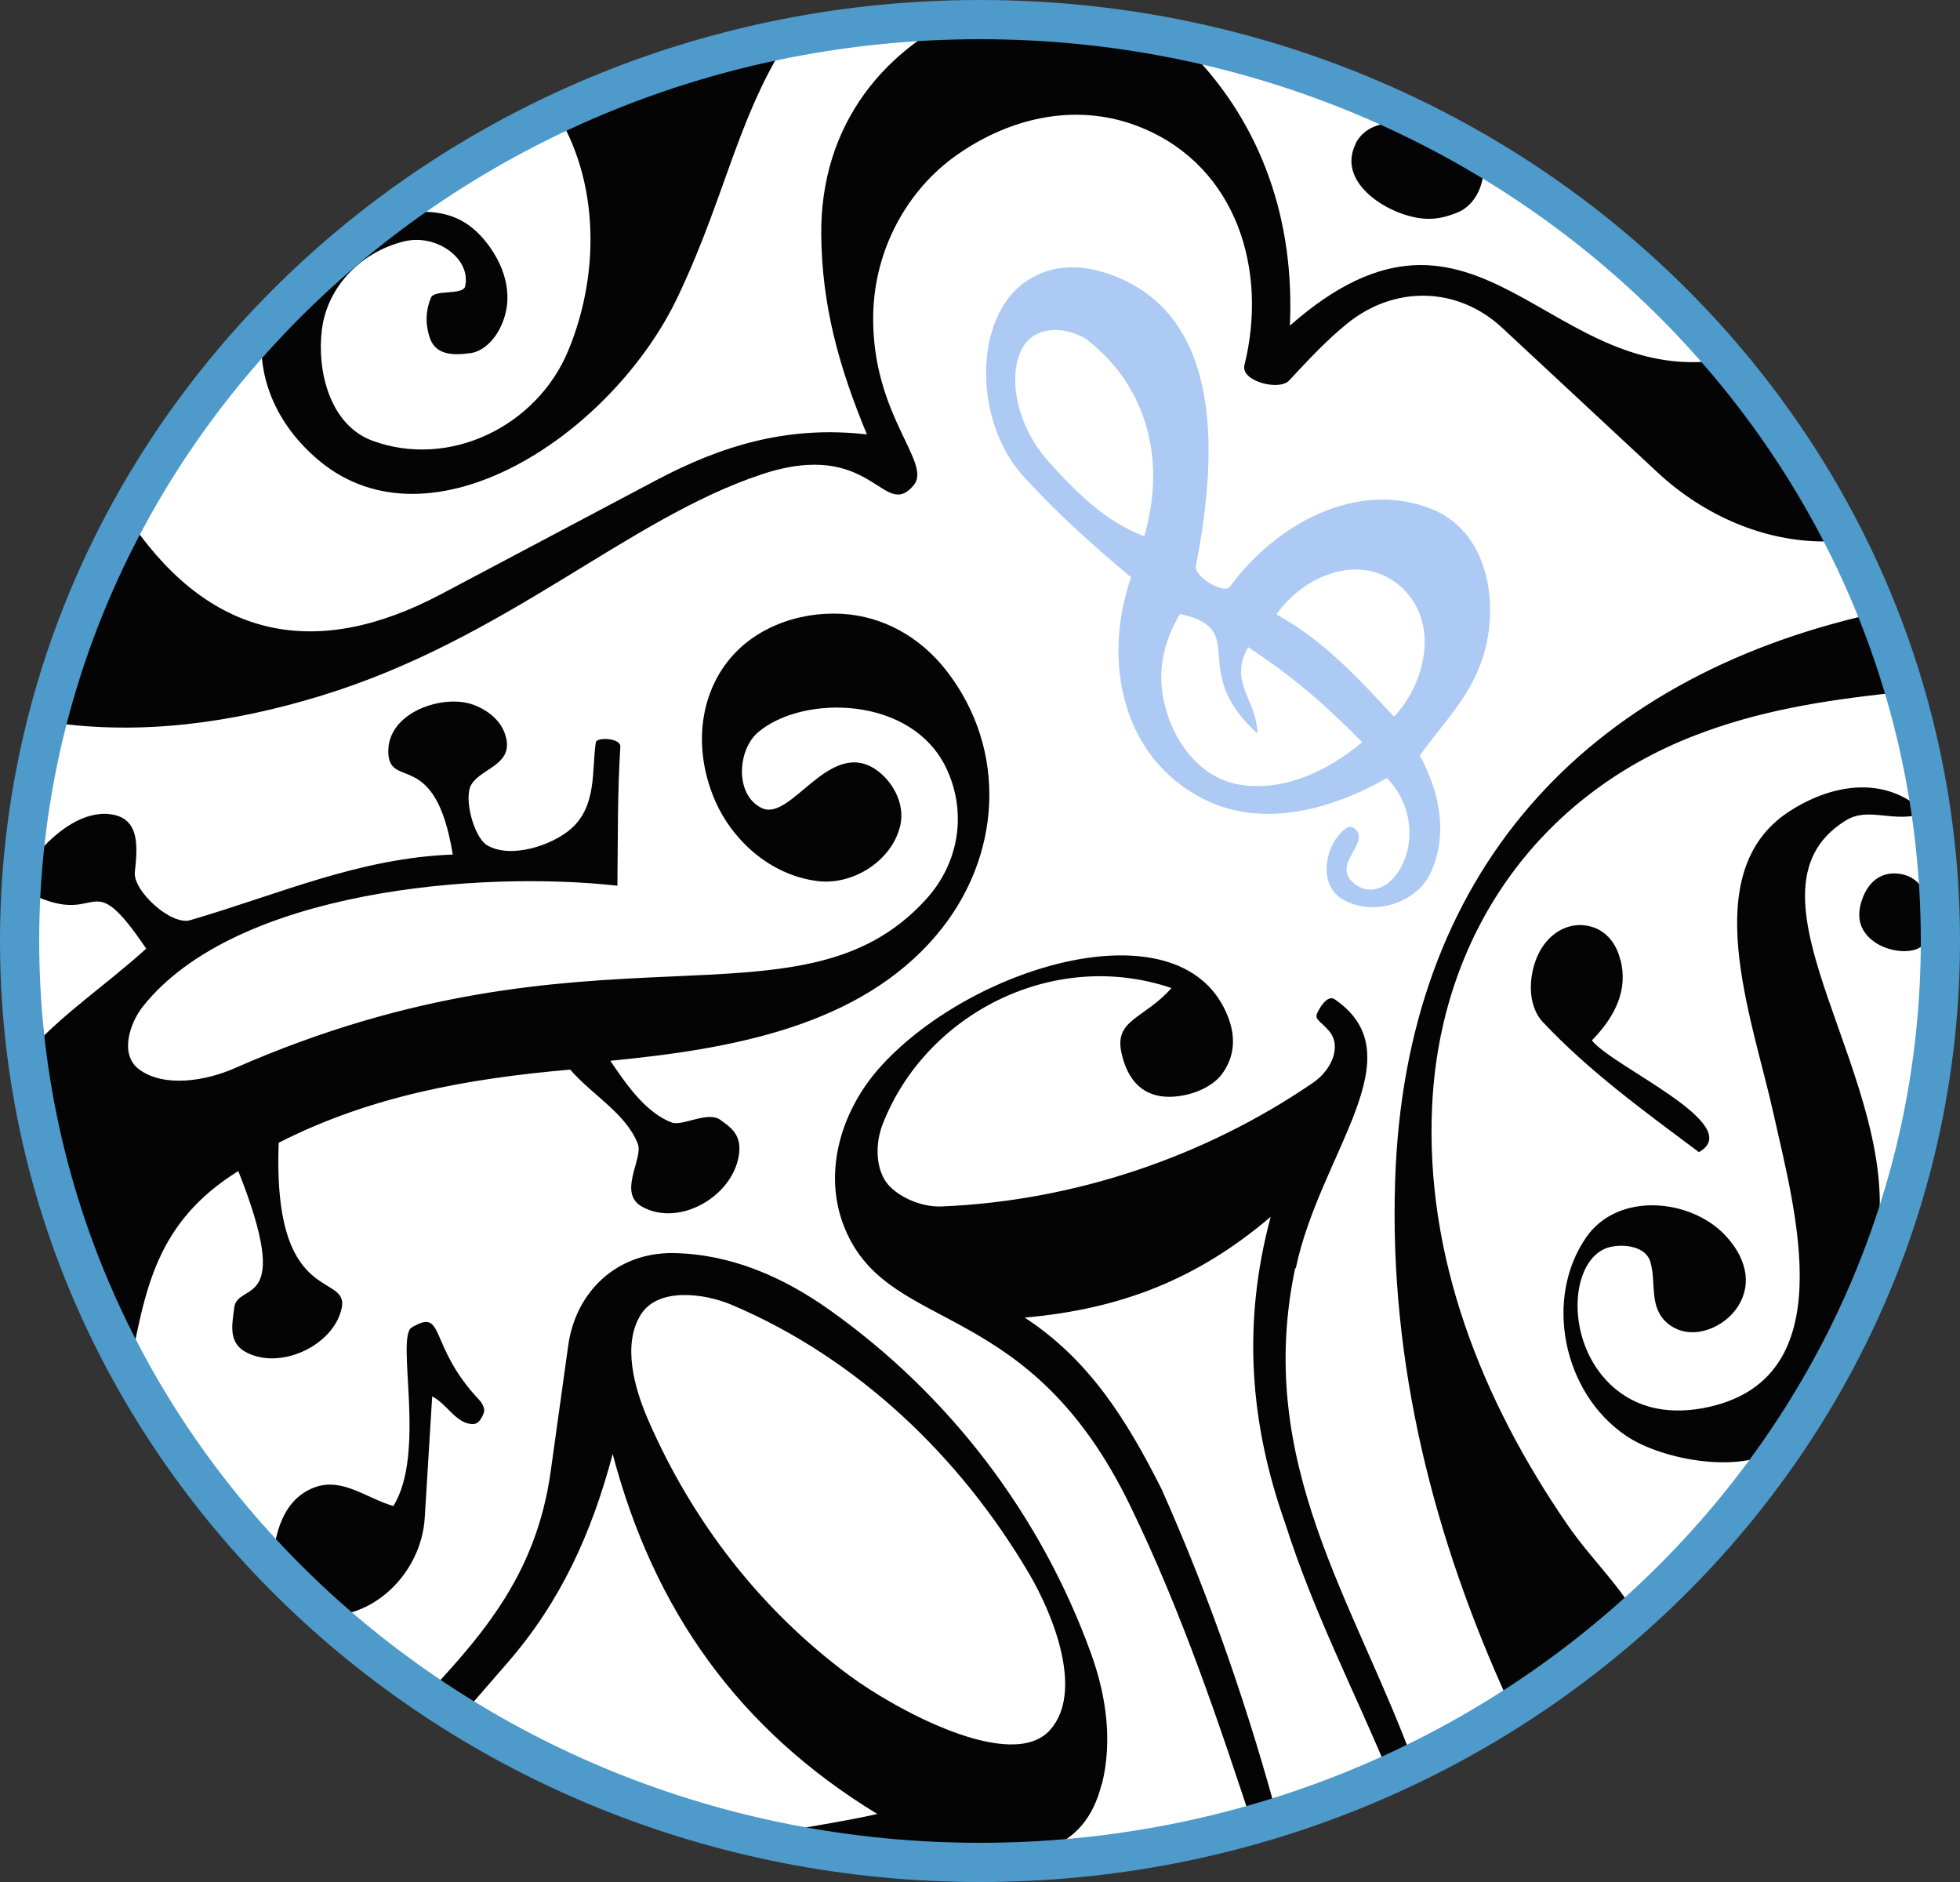 <?xml version="1.0" encoding="UTF-8"?>
<svg xmlns="http://www.w3.org/2000/svg" xmlns:xlink="http://www.w3.org/1999/xlink" id="Layer_2" data-name="Layer 2" viewBox="0 0 100 96">
  <rect x="0" y="0" width="100" height="96" fill="#333333" stroke="none"/>
  <defs>
    <style>
      .cls-1 {
        fill: #4d9acb;
      }

      .cls-2 {
        fill: #fff;
      }

      .cls-3 {
        fill: none;
      }

      .cls-4 {
        fill: #adcaf4;
      }

      .cls-5 {
        fill: #040404;
      }

      .cls-6 {
        clip-path: url(#clippath);
      }
    </style>
    <clipPath id="clippath">
      <path class="cls-3" d="M50,.65c27.3,0,49.41,21.2,49.41,47.35s-22.11,47.35-49.41,47.35S.59,74.15.59,48,22.72.65,50,.65Z"></path>
    </clipPath>
  </defs>
  <g id="Layer_1-2" data-name="Layer 1">
    <g>
      <path class="cls-2" d="M50,.65c27.3,0,49.41,21.2,49.41,47.35s-22.11,47.35-49.41,47.35S.59,74.15.59,48,22.72.65,50,.65Z"></path>
      <g class="cls-6">
        <g>
          <path class="cls-5" d="M95.55,31.31c-.08.56.34,1.03.44,1.54l.53,2.5c-3.53.39-6.8.9-10.11,2.19-7.96,3.1-12.92,10.16-13.34,18.83-.38,7.72,2.52,15.03,6.89,21.39,1.17,1.7,2.55,2.97,3.49,4.59l-4.11,3.21c-.8.62-1.37,1.46-2.35,1.29-3.82-8.33-6.12-17.27-5.81-26.62.5-15.67,9.65-25.61,24.37-28.92ZM80.94,63.1c-2.17,3.1-1.23,7.95,2.04,10.15,1.87,1.26,6.11,2.01,7.89.51,2.37-2.77,4.12-6.71,4.84-10.28,1.64-8.18-7.57-17.88-1.55-21.62,1.2-.75,2.39.16,4.08-.38-2.13-2.06-4.96-1.4-6.98-.07-4.72,3.1-1.87,10.46-.77,15.42s3.52,13.39-3.27,14.93c-1.94.44-3.73.14-5.08-1.16-2.24-2.16-2.07-6.06-.29-6.89.66-.3,2.08-.25,2.35.65.32,1.07-.1,2.33.89,3.15,1.11.91,2.69.3,3.44-.67.84-1.09.73-2.51-.51-3.83-1.75-1.86-5.45-2.24-7.08.09ZM82.67,48.96c-.23-.93-.81-1.56-1.64-1.73-.72-.15-1.55.08-2.19.87-.79.98-1.11,2.99-.11,4.05,2.37,2.51,5.1,4.49,7.95,6.62,2.46-1.39-4.42-4.36-5.46-5.7,1.19-1.22,1.85-2.57,1.46-4.11ZM96.89,44.57c-.8-.11-1.48.29-1.84,1.19-.27.69-.26,1.31.09,1.8.77,1.09,2.58,1.18,2.98.62.22-.31.21-.72.25-1.38.07-1.36-.53-2.1-1.47-2.23ZM12.16,59.74c2.86,7.21-.05,5.59-.21,6.97-.08.71-.34,1.71.52,2.22,1.63.95,4.16-.1,4.84-1.8,1.01-2.55-3.44.13-3.09-8.84,4.68-2.38,9.61-3.27,14.87-3.73,1.15,1.32,2.83,2.22,3.45,3.78.3.76-1.06,2.52.23,3.22,1.97,1.08,4.79-.65,4.95-2.84.07-.94-.56-1.29-.96-1.59-.62-.47-1.89.3-2.46.14-1.32-.49-2.3-1.88-3.16-3.16,6.2-.6,12.73-1.76,16.67-6.45,3.3-3.93,3.62-9.38.5-13.42-1.4-1.81-3.33-2.82-5.37-2.93-2.22-.12-4.61.73-5.97,2.64s-1.53,4.53-.46,6.95c.79,1.79,2.62,3.7,5.17,4.04,1.83.24,3.8-1.02,4.24-2.78.31-1.23-.48-2.4-1.24-2.91-2.38-1.6-4.31,2.68-5.81,1.97-1.39-.66-1.25-2.96-.2-3.86,2.26-1.94,7.91-1.91,9.65,1.91,1,2.19.63,4.74-1.08,6.61-6.45,7.1-16.87.53-35.27,8.61-1.47.65-3.6,1-4.87.06-1.04-.77-.45-2.41.19-3.21,4.74-5.96,17.24-6.94,24.21-6.16.03-2.58,0-4.69.15-7.09.03-.45-1.2-.5-1.25-.23-.22,1.45.07,3.23-1.26,4.41-.97.86-3.09,1.55-4.28.85-.69-.4-1.23-2.45-.8-3.12.53-.82,2.02-.97,1.78-2.28-.2-1.07-1.21-1.65-1.91-1.84-1.53-.4-4.11.5-4.12,2.43,0,2.06,2.39-.27,3.29,5.28-4.78.18-8.79,2-13.4,3.35-.97.28-2.92-1.5-2.82-2.45.12-1.2.32-2.78-1.28-2.96-1.33-.16-2.64.85-3.46,1.75-.72.8-.17,1.68-.16,2.5,3.21,1.35,2.59-1.66,5.48,2.61-2.1,1.89-4.12,3.22-5.81,5.05.7,2.02.7,4.22,1.31,6.45.73,2.67,1.98,5.07,2.55,7.7.22,1.02.25,1.8,1.08,2.37.82-4.15,1.32-7.59,5.59-10.24ZM50.05.33c-4.96,1.97-8.21,6.06-8.15,11.67.04,3.55.87,6.64,2.33,10.16-4.06-.47-7.44.59-10.72,2.32l-11.01,5.83c-6.4,3.39-11.67,2.23-15.68-3.47-.42,1.21-1.92,2.39-2.08,3.79-.11.98.19,1.41-.49,2.32-.83,1.09-1.33,2.66-1.62,3.9,4.57.66,9.17.04,13.75-1.36,9.45-2.89,15.63-9.03,22.5-11.3,5.65-1.87,6.18,2.4,7.73.57.98-1.15-2.13-3.55-2.06-8.66.05-3.42,1.78-6.43,4.22-8.16,2.85-2.02,6.33-2.75,9.54-1.4,4.78,2,6.39,7.23,5.18,12.09-.2.81,1.77,1.33,2.28.78,1.01-1.08,1.87-2.01,2.92-2.87,2.43-2,5.67-1.94,7.95.18l7.92,7.37c2.4,2.23,5.46,3.54,8.55,3.53-1.27-3.31-3.1-6.3-4.91-9.32-9.19,1.73-12.72-10.19-22.39-1.69.25-5.4-1.45-10.21-4.96-13.85-.47-.17-1.28-.48-1.59-.94-.19-.29-.97-.44-1.16-.79-5.11-1.86-5.51.56-8.07-.71ZM66.11,64.7c1.24-5.91,6.2-10.86,1.98-13.73-.37-.25-.8.48-.91.77-.1.27.3.45.63.85.67.79.11,2.01-.82,2.64-5.52,3.78-12.18,6.03-18.94,6.31-1.14.05-2.3-.57-2.76-1.14-.61-.75-.66-2.03-.25-3.07,2.2-5.63,8.72-8.97,14.73-6.93-1.39,1.57-2.91,1.6-2.56,3.27.3,1.43,1.14,2.46,2.88,2.25,1-.12,1.88-.59,2.29-1.18.59-.84.68-1.79.29-2.83-2.22-5.87-12.96-2.75-17.71,2.46-2.14,2.35-3.08,5.7-1.73,8.58,2.38,5.11,9.3,3.29,14.42,13.83,2.67,5.49,4.56,11.15,6.42,16.81.38.04.89-.32,1.25-.37-1.56-5.84-3.54-11.62-6.06-17.27-1.76-3.49-3.67-6.58-6.98-8.74,4.88-.43,8.79-1.94,12.55-5.14-1.47,5.48-1.05,10.59.75,15.66,1.44,4.53,3.56,8.6,5.31,12.83.46.04.88-.47,1.25-.6-3.04-8.31-8.15-15.34-6.06-25.27ZM56.22,91.01c.54-2.17.24-4.47-.56-6.68-2.56-7.06-7.21-13.16-13.32-17.5-2.4-1.71-5.07-2.86-7.97-2.91s-5,1.97-5.38,4.72l-.89,6.39c-.76,5.5-3.7,8.64-7.06,12.2.54.17,1.29,1,1.43,1.53l3.42-3.94c2.72-3.13,4.29-6.6,5.37-10.65,2.1,7.97,6.44,14.06,13.5,18.36-3.08.7-6.01.87-8.46,2.01-.01,1.42,4.48,1.12,4.46,1.11,4.14-3.48,13.68,2.43,15.45-4.65ZM53.57,88.25c-1.97,2.19-7.9-1.06-10.23-2.78-4.53-3.35-8.02-7.86-10.27-13.04-.71-1.63-1.33-3.86-.37-5.38.86-1.37,3.18-1.11,4.66-.48,6.41,2.73,11.63,7.73,15.15,13.71,1.24,2.11,2.8,6.03,1.06,7.97ZM28.05,5.24c2.48,3.52,2.67,8.48.94,12.65-1.59,3.84-6.05,6.04-9.99,4.59-2.21-.82-2.83-3.62-2.58-5.64.26-2.17,1.95-3.98,4.21-4.53,1.65-.4,3.46.91,3.09,2.34-.2.4-1.55.12-1.73.53-.26.61-.31,1.29-.07,2.03.3.93,1.23.92,2.1.8.58-.08,1.21-.61,1.57-1.44.7-1.58.08-3.2-.91-4.37-1.94-2.29-4.5-1.09-6.55-1.02-1.97,1.27-2.88,3.78-4.7,5.21-.46,2.8.71,5.31,2.83,7.09,5.75,4.82,15.01-1.35,18.33-8.36,2.6-5.48,3.07-9.56,6.19-13.99-1.9-.07-11.46,2.81-12.72,4.12ZM21.67,77.43l.38-6.2c.74.36,1.24,1.43,2.09,1.41.33,0,.5-.45.55-.59s-.03-.41-.22-.62c-2.67-2.81-1.72-4.74-3.46-3.72-.84.49.76,6.38-.94,9.11-1.37-.39-2.58-1.46-3.99-.96-1.64.59-2.1,2.36-2.2,4.15.58.58,1.09,2.25,2.27,2.39,2.84.34,5.35-2.15,5.52-4.98ZM69.16,7.35c-.83,1.69.96,3.08,2.42,3.57,1.02.34,1.77.33,2.78-.08.72-.29,1.25-1.07,1.33-2.07-1.38-2.07-1.75-.85-2.71-2.39-1.23-.16-3.13-.45-3.83.97Z"></path>
          <path class="cls-4" d="M68.56,45.91c-1.39-.76-.95-2.84.07-3.63.32-.24.54.01.63.15.43.72-1.3,1.71-.17,2.64.67.55,1.5.33,2.07-.36,1.11-1.36,1-3.62-.4-5.02-2.76,1.57-6.27,2.58-9.27,1.11-4.26-2.09-5.27-7.11-3.78-11.35-2.04-1.71-3.82-3.31-5.49-5.15-2.55-2.79-2.56-8.03.05-9.89,1.48-1.05,3.17-.95,4.88-.21,5.57,2.42,4.78,9.96,3.86,14.69-.1.5,1.44,1.46,1.75,1.03,2.24-3.1,6.45-5.52,10.32-3.94,2.99,1.22,3.47,5.15,2.48,7.83-.71,1.93-1.95,3.09-3.12,4.73,1.04,1.92,1.47,4.12.5,6.08-.69,1.4-2.81,2.15-4.37,1.29ZM58.38,27.35c1.22-4.19-.08-7.92-3.06-10.12-.79-.41-1.68-.56-2.46-.17-1.52.76-1.49,4.09.61,6.45,1.39,1.57,2.97,3.13,4.91,3.84ZM71.12,36.56c1.53-1.61,2.31-4.56.59-6.4-1.91-2.03-4.99-1.06-6.59,1.18,2.42,1.34,4.03,3.11,6,5.21ZM63.68,33.01c-1.02,1.79.44,2.68.48,4.41-3.63-3.27-.31-5.31-3.96-6.1-1.06,1.79-1.28,3.65-.43,5.67.52,1.24,1.68,2.81,3.65,3.06,2.23.29,4.39-.78,6.08-2.19-1.9-1.93-3.62-3.42-5.81-4.84Z"></path>
        </g>
      </g>
      <path class="cls-1" d="M50,0c27.62,0,50,21.49,50,48s-22.38,48-50,48S0,74.51,0,48,22.39,0,50,0ZM98,48c0-25.41-21.48-46-48-46S2,22.59,2,48s21.5,46,48,46,48-20.6,48-46Z"></path>
    </g>
  </g>
</svg>
